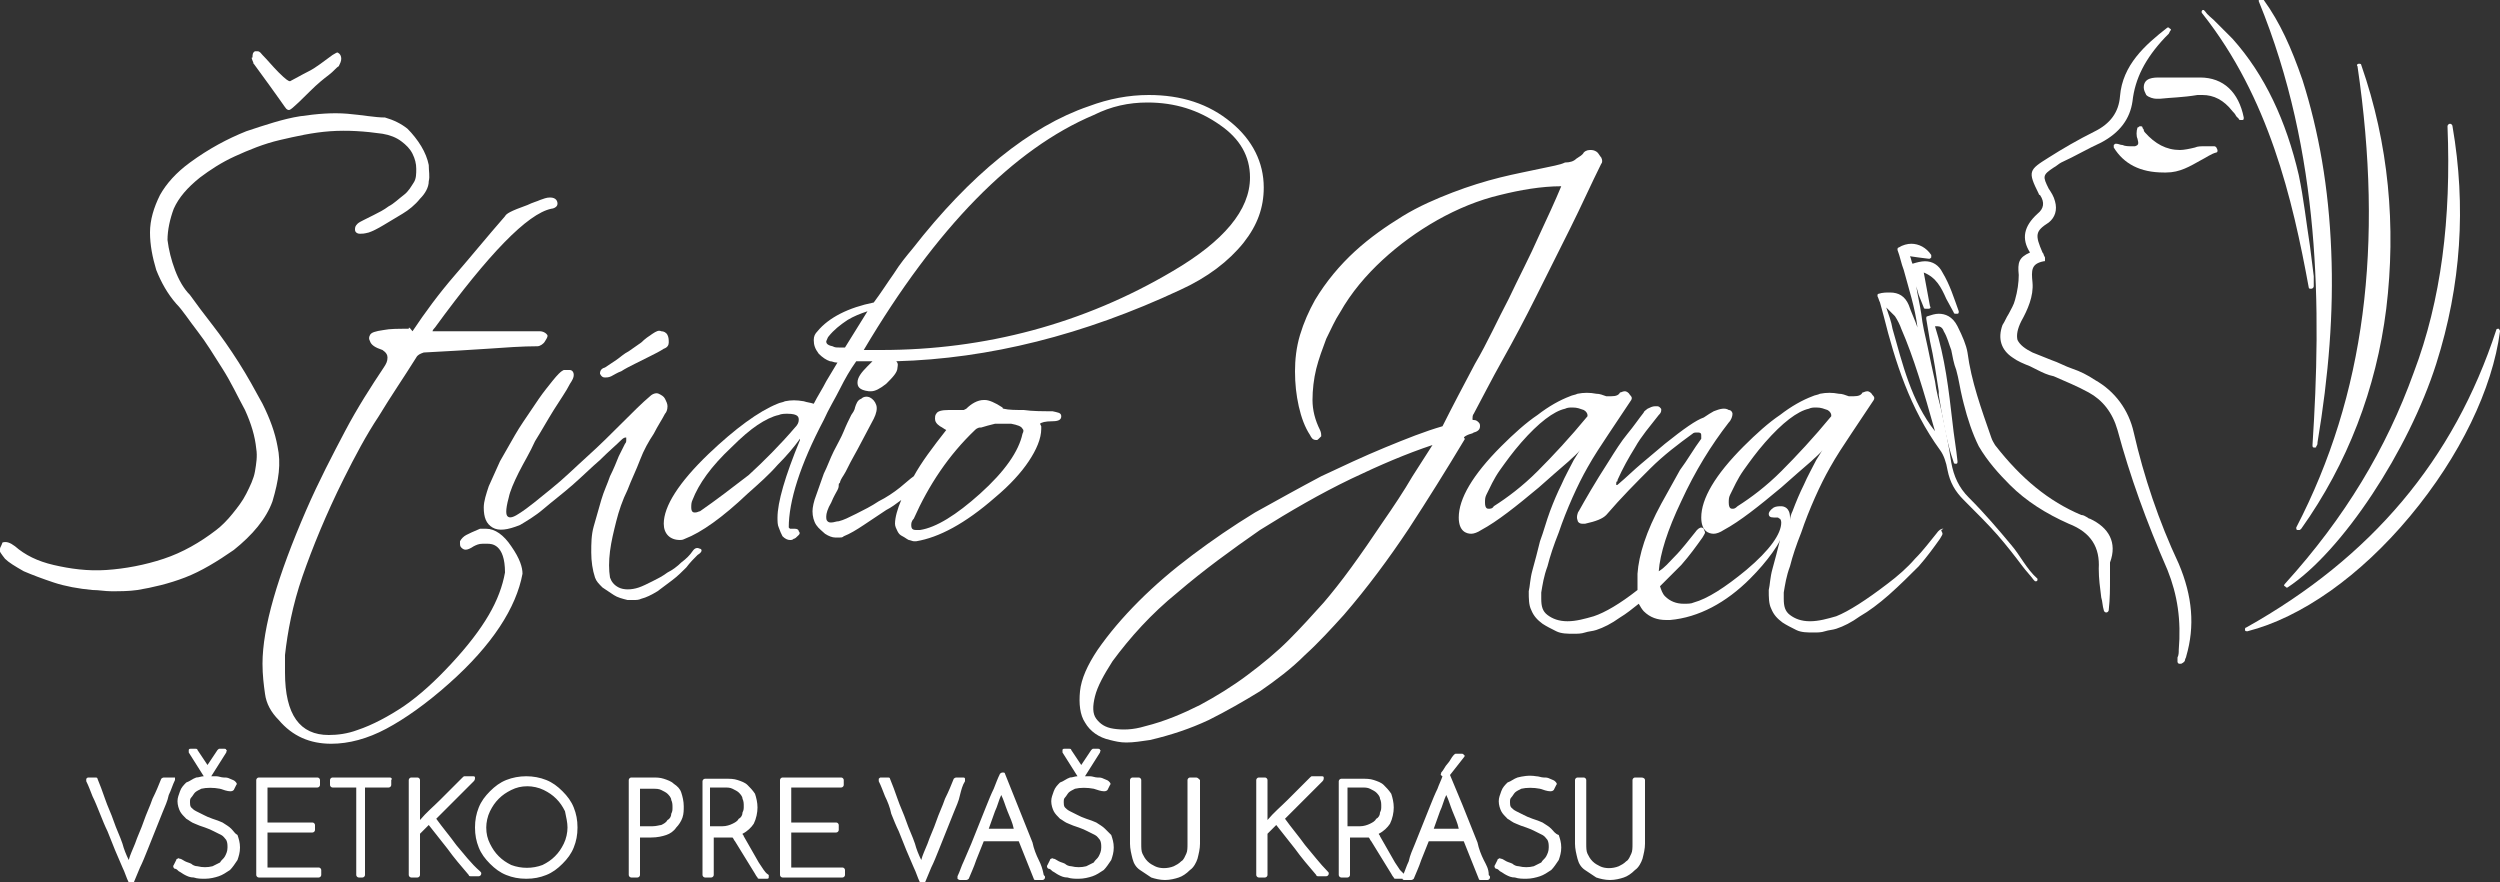 <svg version="1.1" id="Layer_1" xmlns="http://www.w3.org/2000/svg" x="0" y="0" viewBox="0 0 200 70.6" style="enable-background:new 0 0 200 70.6" xml:space="preserve"><rect x="0" y="0" width="200" height="70.6" fill="#333333" stroke="none"/><style>.st0{fill:#fff}</style><path class="st0" d="M13.6 62.2h-.5c-.1 0-.2.1-.2.1-.2.5-.4 1-.7 1.6-.2.6-.5 1.2-.7 1.8-.2.6-.5 1.2-.7 1.8-.2.5-.4.9-.5 1.3-.2-.4-.4-.9-.5-1.3-.2-.6-.5-1.2-.7-1.8-.2-.6-.5-1.2-.7-1.8-.2-.6-.4-1.1-.6-1.6 0-.1-.1-.1-.2-.1h-.5c-.1 0-.1 0-.2.1v.2c.2.4.3.7.5 1.2.2.4.4.9.6 1.4.2.5.4 1 .6 1.4l.6 1.5c.2.5.4.9.6 1.4.2.4.3.8.5 1.2 0 .1.1.1.2.1s.2-.1.2-.1l.5-1.2c.2-.4.4-.9.6-1.4l.6-1.5.6-1.5c.2-.5.4-.9.5-1.4.2-.4.3-.8.5-1.2v-.2h-.4zM18.5 66.3c-.2-.2-.4-.3-.7-.5-.2-.1-.5-.2-.8-.3-.3-.1-.5-.2-.7-.3l-.6-.3c-.2-.1-.3-.2-.4-.3-.1-.1-.1-.3-.1-.4 0-.2 0-.3.1-.4.1-.1.2-.3.3-.4.1-.1.3-.2.5-.3.4-.1 1-.1 1.5 0 .3.1.6.2.8.2.1 0 .2 0 .3-.1l.2-.4c.1-.1 0-.2-.1-.3-.1-.1-.2-.1-.4-.2s-.3-.1-.5-.1-.4-.1-.6-.1h-.4l1.2-1.9c0-.1.1-.2 0-.2 0-.1-.1-.1-.2-.1h-.3c-.1 0-.1 0-.2.1l-.8 1.2-.8-1.2c0-.1-.1-.1-.2-.1h-.3c-.1 0-.2 0-.2.1v.2l1.2 1.9c-.2 0-.4.1-.6.1-.3.1-.5.3-.8.4-.2.2-.4.4-.5.7-.1.3-.2.5-.2.8 0 .3.1.6.2.8.1.2.3.4.5.6.2.1.4.3.7.4.2.1.5.2.8.3.3.1.5.2.7.3l.6.3c.2.1.3.3.4.4.1.2.1.4.1.6 0 .3-.1.5-.2.7-.1.2-.3.3-.4.5l-.6.3c-.4.1-.8.1-1.2 0-.2 0-.4-.1-.5-.2-.2-.1-.3-.1-.5-.2s-.3-.2-.4-.2c-.1 0-.1-.1-.2 0-.1 0-.1.1-.1.1l-.2.4c-.1.1 0 .3.1.3s.2.1.3.2c.2.1.3.2.5.3.2.1.4.2.7.2.3.1.6.1.9.1.4 0 .8-.1 1.1-.2.3-.1.6-.3.9-.5.2-.2.4-.5.6-.8.1-.3.2-.6.2-1s-.1-.7-.2-1c-.2-.1-.3-.3-.5-.5zM25.5 69.4h-4.1v-2.8H25c.1 0 .2-.1.2-.2V66c0-.1-.1-.2-.2-.2h-3.6V63h4c.1 0 .2-.1.2-.2v-.4c0-.1-.1-.2-.2-.2h-4.7c-.1 0-.2.1-.2.2V70c0 .1.1.2.2.2h4.8c.1 0 .2-.1.2-.2v-.4c0-.1-.1-.2-.2-.2zM31.2 62.2h-4.6c-.1 0-.2.1-.2.2v.4c0 .1.1.2.2.2h1.9v7c0 .1.1.2.2.2h.3c.1 0 .2-.1.2-.2v-7h1.9c.1 0 .2-.1.2-.2v-.4c.1-.1 0-.2-.1-.2zM36.5 67.6c-.5-.7-1.1-1.4-1.6-2.1l3-3c.1-.1.1-.2.1-.3 0-.1-.1-.1-.2-.1h-.6c-.1 0-.1 0-.2.1L35.2 64c-.5.5-1.1 1-1.6 1.6v-3.2c0-.1-.1-.2-.2-.2h-.5c-.1 0-.2.1-.2.2V70c0 .1.1.2.2.2h.5c.1 0 .2-.1.2-.2v-3.3l.7-.7 1.5 1.9c.5.7 1.1 1.4 1.7 2.1 0 .1.1.1.2.1h.6c.1 0 .2-.1.2-.2s0-.1-.1-.2c-.7-.6-1.3-1.4-1.9-2.1z"/><path class="st0" d="M45 63.3c-.4-.4-.8-.7-1.3-.9-1-.4-2.2-.4-3.2 0-.5.2-.9.5-1.3.9s-.7.8-.9 1.3c-.2.5-.3 1-.3 1.6 0 .6.1 1.1.3 1.6.2.5.5.9.9 1.3s.8.7 1.3.9c.5.2 1 .3 1.6.3.6 0 1.1-.1 1.6-.3.5-.2.9-.5 1.3-.9s.7-.8.9-1.3c.2-.5.3-1 .3-1.6 0-.6-.1-1.1-.3-1.6-.2-.5-.5-.9-.9-1.3zm.4 2.9c0 .4-.1.9-.3 1.3-.2.4-.4.7-.7 1-.3.3-.6.5-1 .7-.8.3-1.7.3-2.5 0-.4-.2-.7-.4-1-.7-.3-.3-.5-.6-.7-1-.2-.4-.3-.8-.3-1.3 0-.4.1-.9.3-1.3.2-.4.4-.7.7-1 .3-.3.6-.5 1-.7.4-.2.8-.3 1.3-.3.4 0 .9.1 1.3.3.4.2.7.4 1 .7.3.3.5.6.7 1 .1.5.2.9.2 1.3zM53.9 62.7c-.2-.2-.5-.3-.8-.4-.3-.1-.6-.1-.9-.1h-1.7c-.1 0-.2.1-.2.2V70c0 .1.1.2.2.2h.5c.1 0 .2-.1.2-.2v-3h.9c.5 0 .9-.1 1.2-.2.3-.1.6-.3.8-.6.2-.2.4-.5.5-.8.1-.3.1-.6.1-.9 0-.4-.1-.8-.2-1.1-.1-.3-.3-.5-.6-.7zm-1.7 3.4h-1v-3h1c.3 0 .5 0 .7.1.2.1.4.2.5.3.1.1.3.3.3.5.1.2.1.4.1.6 0 .2 0 .3-.1.5 0 .2-.1.4-.3.5-.1.2-.3.3-.5.4-.1 0-.4.1-.7.1zM61.1 69.6l-.4-.6c-.1-.2-.3-.5-.4-.7l-.8-1.4c0-.1-.1-.1-.1-.2.4-.2.7-.5.9-.8.2-.4.3-.9.3-1.3s-.1-.8-.2-1.1c-.2-.3-.4-.5-.6-.7-.2-.2-.5-.3-.8-.4-.3-.1-.6-.1-.9-.1h-1.7c-.1 0-.2.1-.2.2V70c0 .1.1.2.2.2h.5c.1 0 .2-.1.2-.2v-3h1.5c.1.1.1.2.2.3l1.6 2.6c.1.2.2.3.2.3 0 .1.1.1.2.1h.5c.1 0 .2 0 .2-.1V70c-.3-.2-.3-.3-.4-.4zM56.9 63h1c.3 0 .5 0 .7.1.2.1.4.2.5.3.1.1.3.3.3.5.1.2.1.4.1.6 0 .2 0 .3-.1.5 0 .2-.1.4-.3.5-.1.2-.3.3-.5.4-.2.1-.5.2-.8.2h-1V63zM67.4 69.4h-4.1v-2.8h3.6c.1 0 .2-.1.2-.2V66c0-.1-.1-.2-.2-.2h-3.6V63h4c.1 0 .2-.1.2-.2v-.4c0-.1-.1-.2-.2-.2h-4.7c-.1 0-.2.1-.2.2V70c0 .1.1.2.2.2h4.8c.1 0 .2-.1.2-.2v-.4c0-.1-.1-.2-.2-.2zM77.2 62.5v-.2c0-.1-.1-.1-.2-.1h-.5c-.1 0-.2.1-.2.1-.2.5-.4 1-.7 1.6-.2.6-.5 1.2-.7 1.8-.2.6-.5 1.2-.7 1.8-.2.5-.4.9-.5 1.3-.2-.4-.4-.9-.5-1.3-.2-.6-.5-1.2-.7-1.8-.2-.6-.5-1.2-.7-1.8-.2-.6-.4-1.1-.6-1.6 0-.1-.1-.1-.2-.1h-.5c-.1 0-.1 0-.2.1v.2c.2.4.3.7.5 1.2.2.4.4.9.5 1.4.2.5.4 1 .6 1.4l.6 1.5c.2.5.4.9.6 1.4.2.4.3.8.5 1.2 0 .1.1.1.2.1s.2-.1.2-.1l.5-1.2c.2-.4.4-.9.6-1.4l.6-1.5.6-1.5c.2-.5.4-.9.5-1.4.1-.4.2-.8.4-1.1zM83.1 68.8c-.2-.4-.4-.9-.5-1.4l-.6-1.5-.6-1.5-1-2.5c0-.1-.1-.1-.2-.1s-.2.1-.2.1c-.2.4-.3.7-.5 1.2-.2.4-.4.9-.6 1.4l-.6 1.5-.6 1.5c-.2.5-.4.9-.6 1.4-.2.4-.3.8-.5 1.2v.2s.1.1.2.1h.5c.1 0 .2-.1.2-.1.2-.5.4-.9.6-1.5l.6-1.5h2.8l.6 1.5.6 1.5c0 .1.1.1.2.1h.5c.1 0 .2-.1.2-.2s0-.1-.1-.2c-.1-.5-.2-.8-.4-1.2zm-4-2.5.5-1.4c.2-.4.3-.9.5-1.3.2.4.3.8.5 1.3s.4.9.5 1.4h-2zM88.4 66.3c-.2-.2-.4-.3-.7-.5-.2-.1-.5-.2-.8-.3-.3-.1-.5-.2-.7-.3l-.6-.3c-.2-.1-.3-.2-.4-.3-.1-.1-.1-.3-.1-.4 0-.2 0-.3.1-.4.1-.1.2-.3.3-.4.1-.1.3-.2.5-.3.4-.1 1-.1 1.5 0 .3.1.6.2.8.2.1 0 .2 0 .3-.1l.2-.4c.1-.1 0-.2-.1-.3-.1-.1-.2-.1-.4-.2s-.3-.1-.5-.1-.4-.1-.6-.1h-.4l1.2-1.9c0-.1.1-.2 0-.2 0-.1-.1-.1-.2-.1h-.3c-.1 0-.1 0-.2.1l-.8 1.2-.8-1.2c0-.1-.1-.1-.2-.1h-.3c-.1 0-.2 0-.2.1v.2l1.2 1.9c-.2 0-.4.1-.6.1-.3.1-.5.3-.8.4-.2.2-.4.4-.5.7-.1.3-.2.5-.2.8 0 .3.1.6.2.8.1.2.3.4.5.6.2.1.4.3.7.4.2.1.5.2.8.3.3.1.5.2.7.3l.6.3c.2.1.3.3.4.4.1.2.1.4.1.6 0 .3-.1.5-.2.7-.1.2-.3.3-.4.5l-.6.3c-.4.1-.8.1-1.2 0-.2 0-.4-.1-.5-.2-.2-.1-.3-.1-.5-.2s-.3-.2-.4-.2c-.1 0-.1-.1-.2 0-.1 0-.1.1-.1.1l-.2.4c-.1.1 0 .3.1.3s.2.1.3.2c.2.1.3.2.5.3.2.1.4.2.7.2.3.1.6.1.9.1.4 0 .8-.1 1.1-.2.3-.1.6-.3.9-.5.2-.2.4-.5.6-.8.1-.3.2-.6.2-1s-.1-.7-.2-1l-.5-.5zM95.7 62.2h-.5c-.1 0-.2.1-.2.2v5.1c0 .3 0 .6-.1.8-.1.2-.2.5-.4.6-.2.2-.4.3-.6.4-.5.2-1.1.2-1.5 0-.2-.1-.4-.2-.6-.4-.2-.2-.3-.4-.4-.6-.1-.2-.1-.5-.1-.8v-5.1c0-.1-.1-.2-.2-.2h-.5c-.1 0-.2.1-.2.2v5.1c0 .4.1.8.2 1.2.1.4.3.7.6.9l.9.6c.3.1.7.2 1.1.2.4 0 .8-.1 1.1-.2.3-.1.6-.3.9-.6.3-.2.5-.6.6-.9.1-.4.2-.8.2-1.2v-5.1c-.1-.1-.2-.2-.3-.2zM104.4 67.6c-.5-.7-1.1-1.4-1.6-2.1l3-3c.1-.1.1-.2.1-.3 0-.1-.1-.1-.2-.1h-.7c-.1 0-.1 0-.2.1L103 64c-.5.5-1.1 1-1.6 1.6v-3.2c0-.1-.1-.2-.2-.2h-.5c-.1 0-.2.1-.2.2V70c0 .1.1.2.2.2h.5c.1 0 .2-.1.2-.2v-3.3l.7-.7 1.5 1.9c.5.7 1.1 1.4 1.7 2.1 0 .1.1.1.2.1h.6c.1 0 .2-.1.2-.2s0-.1-.1-.2c-.6-.6-1.2-1.4-1.8-2.1zM112 69.6l-.4-.6c-.1-.2-.3-.5-.4-.7l-.8-1.4c0-.1-.1-.1-.1-.2.4-.2.7-.5.9-.8.2-.4.3-.9.3-1.3s-.1-.8-.2-1.1c-.2-.3-.4-.5-.6-.7-.2-.2-.5-.3-.8-.4-.3-.1-.6-.1-.9-.1h-1.7c-.1 0-.2.1-.2.2V70c0 .1.1.2.2.2h.5c.1 0 .2-.1.2-.2v-3h1.5c.1.1.1.2.2.3l1.6 2.6c.1.2.2.3.2.3 0 .1.1.1.2.1h.5c.1 0 .2 0 .2-.1V70l-.4-.4zm-4.1-6.6h1c.3 0 .5 0 .7.1.2.1.4.2.5.3.1.1.3.3.3.5.1.2.1.4.1.6 0 .2 0 .3-.1.5 0 .2-.1.4-.3.5-.1.2-.3.3-.5.4-.2.1-.5.2-.8.2h-1V63z"/><path class="st0" d="M118.7 68.8c-.2-.4-.4-.9-.5-1.4l-.6-1.5-.6-1.5-1-2.4 1.1-1.4c.1-.1.1-.2 0-.2 0-.1-.1-.1-.2-.1h-.4c-.1 0-.1 0-.2.1-.2.2-.3.5-.5.7-.2.2-.3.5-.5.7 0 .1-.1.2 0 .2 0 .1.1.1.1.1-.1.3-.3.7-.4 1-.2.4-.4.9-.6 1.4l-.6 1.5-.6 1.5c-.2.5-.4.9-.5 1.4-.2.4-.3.8-.5 1.2v.2c0 .1.1.1.2.1h.5c.1 0 .2-.1.2-.1.2-.5.4-.9.6-1.5l.6-1.5h2.8l.6 1.5.6 1.5c0 .1.1.1.2.1h.5c.1 0 .2-.1.2-.2s0-.1-.1-.2c0-.5-.2-.8-.4-1.2zm-4-2.5.5-1.4c.2-.4.3-.9.5-1.3.2.4.3.8.5 1.3s.4.9.5 1.4h-2zM124.1 66.3c-.2-.2-.4-.3-.7-.5-.2-.1-.5-.2-.8-.3-.3-.1-.5-.2-.7-.3l-.6-.3c-.2-.1-.3-.2-.4-.3-.1-.1-.1-.3-.1-.4 0-.2 0-.3.1-.4.1-.1.2-.3.3-.4.1-.1.3-.2.5-.3.4-.1 1-.1 1.5 0 .3.1.6.2.8.2.1 0 .2 0 .3-.1l.2-.4c.1-.1 0-.2-.1-.3-.1-.1-.2-.1-.4-.2s-.3-.1-.5-.1-.4-.1-.6-.1c-.6-.1-1.1 0-1.5.1-.3.1-.5.3-.8.4-.2.2-.4.4-.5.7-.1.3-.2.5-.2.8 0 .3.1.6.2.8.1.2.3.4.5.6.2.1.4.3.7.4.2.1.5.2.8.3.3.1.5.2.7.3l.6.3c.2.1.3.3.4.4.1.2.1.4.1.6 0 .3-.1.5-.2.7-.1.2-.3.3-.4.5l-.6.3c-.4.1-.8.1-1.2 0-.2 0-.4-.1-.5-.2-.2-.1-.3-.1-.5-.2s-.3-.2-.4-.2c-.1 0-.1-.1-.2 0-.1 0-.1.1-.1.1l-.2.4c-.1.1 0 .3.1.3s.2.1.3.2c.2.1.3.2.5.3.2.1.4.2.7.2.3.1.6.1.9.1.4 0 .8-.1 1.1-.2.3-.1.6-.3.9-.5.2-.2.4-.5.6-.8.1-.3.2-.6.2-1s-.1-.7-.2-1c-.3-.1-.4-.3-.6-.5zM131.3 62.2h-.5c-.1 0-.2.1-.2.2v5.1c0 .3 0 .6-.1.8-.1.2-.2.5-.4.6-.2.2-.4.3-.6.4-.5.2-1.1.2-1.5 0-.2-.1-.4-.2-.6-.4-.2-.2-.3-.4-.4-.6-.1-.2-.1-.5-.1-.8v-5.1c0-.1-.1-.2-.2-.2h-.5c-.1 0-.2.1-.2.2v5.1c0 .4.1.8.2 1.2.1.4.3.7.6.9l.9.6c.3.1.7.2 1.1.2.4 0 .8-.1 1.1-.2.3-.1.6-.3.9-.6.3-.2.5-.6.6-.9.1-.4.2-.8.2-1.2v-5.1c0-.1-.1-.2-.3-.2zM20.3 5.1c2.2 3 2.5 3.5 2.6 3.6 0 0 .1.1.2.1s.2 0 1.7-1.5c.6-.6 1.1-1 1.5-1.3.4-.3.6-.6.8-.7.1-.2.2-.4.2-.6 0-.4-.3-.5-.3-.5-.1 0-.2.1-.4.2-.7.5-1.3 1-1.9 1.3-.6.3-1.1.6-1.5.8-.1 0-.3-.1-.9-.7-.5-.5-.9-1-1.3-1.4-.1-.1-.2-.3-.4-.3h-.2c-.2.1-.2.3-.2.5-.1 0-.1 0 .1.5-.1-.1-.1 0 0 0zM22.2 35.7c-.2-1.1-.6-2.2-1.2-3.4-.6-1.1-1.2-2.2-1.9-3.3-.7-1.1-1.4-2.1-2.1-3-.7-.9-1.3-1.7-1.8-2.4-.5-.5-.9-1.2-1.2-2-.3-.8-.5-1.6-.6-2.4 0-.8.2-1.7.5-2.5.4-.9 1.1-1.7 2.1-2.5.8-.6 1.7-1.2 2.8-1.7 1.1-.5 2.3-1 3.6-1.3 1.3-.3 2.6-.6 4-.7 1.4-.1 2.8 0 4.2.2.6.1 1.1.3 1.5.6.4.3.7.6.9 1 .2.4.3.8.3 1.2 0 .4 0 .8-.2 1.1-.2.3-.4.7-.8 1-.4.3-.8.7-1.2.9-.4.3-.8.5-1.2.7l-.8.4c-.2.1-.4.2-.5.3-.2.2-.2.3-.2.5 0 .1.1.3.4.3.2 0 .3 0 .7-.1.3-.1.7-.3 1.2-.6l1.5-.9c.5-.3 1-.7 1.4-1.2.4-.4.7-.9.7-1.4.1-.4 0-.8 0-1.3-.1-.5-.3-1-.6-1.5s-.7-1-1.1-1.4c-.5-.4-1.1-.7-1.8-.9-.8 0-1.8-.2-3-.3-1.2-.1-2.4 0-3.8.2-1.3.2-2.8.7-4.3 1.2-1.5.6-3 1.4-4.5 2.5-1.1.8-1.9 1.7-2.4 2.6-.5 1-.8 2-.8 3s.2 2 .5 3c.4 1 .9 1.9 1.6 2.7.5.5 1 1.3 1.7 2.2.7.9 1.3 1.9 2 3s1.2 2.2 1.8 3.3c.5 1.1.8 2.1.9 3.1.1.6 0 1.2-.1 1.8-.1.6-.4 1.2-.7 1.8-.3.6-.7 1.1-1.1 1.6-.4.5-.9 1-1.3 1.3-1.3 1-2.7 1.8-4.2 2.3-1.5.5-3.1.8-4.6.9-1.5.1-2.9-.1-4.2-.4-1.3-.3-2.3-.8-3.1-1.5-.4-.3-.7-.4-1-.3-.1.3-.2.4-.2.5-.1.2.1.4.4.8.3.3.8.6 1.5 1 .7.3 1.5.6 2.4.9.9.3 2 .5 3.1.6.5 0 1 .1 1.5.1.7 0 1.4 0 2.1-.1 1.2-.2 2.5-.5 3.8-1 1.3-.5 2.6-1.3 3.9-2.2 1.5-1.2 2.6-2.5 3.1-3.9.5-1.7.7-3 .4-4.4zM32.7 26.3c-.9 0-1.5 0-2 .1-.7.1-1 .2-1.1.4-.1.2-.1.3 0 .5.1.3.4.5 1 .7.3.2.4.4.4.6 0 .3-.1.5-.3.8-1 1.5-2.1 3.2-3.1 5.1-1 1.9-2.1 4-3.1 6.3-2.3 5.3-3.5 9.4-3.5 12.3 0 .9.1 1.7.2 2.4.1.8.5 1.5 1.1 2.1 1.1 1.3 2.5 1.9 4.2 1.9 1.4 0 2.9-.4 4.4-1.2 1.5-.8 3.2-2 5-3.6 3.5-3.1 5.4-6.1 5.9-8.8 0-.5-.2-1.2-.9-2.2-.6-.9-1.3-1.4-2-1.4h-.5c-.5.2-.9.4-1.1.5-.2.1-.4.3-.5.5v.1c0 .2 0 .3.1.4.2.2.4.3 1-.1.2-.1.4-.2.7-.2h.4c.3 0 1.4 0 1.4 2.3-.2 1.1-.6 2.2-1.3 3.4-.7 1.2-1.7 2.5-3 3.9s-2.5 2.5-3.8 3.4c-1.2.8-2.5 1.5-3.7 1.9-.8.3-1.6.4-2.3.4-2.3 0-3.5-1.6-3.5-5v-1.4c.2-1.8.6-4 1.4-6.3.8-2.3 1.9-5 3.3-7.8.9-1.8 1.8-3.5 2.8-5 .9-1.5 2-3.1 3-4.7.1-.2.3-.3.6-.4 1.9-.1 3.6-.2 5.1-.3 1.4-.1 2.8-.2 4-.2.2 0 .5-.2.6-.4.2-.3.2-.4.2-.4 0-.1 0-.1-.1-.2s-.3-.2-.5-.2h-8.6s0-.1.2-.3c4.3-5.9 7.4-9.1 9.3-9.5.1 0 .5-.1.5-.4 0-.2-.1-.5-.6-.5-.3 0-.5.1-.8.2-.2.1-.6.2-1 .4-1.4.5-1.7.7-1.8.9-1.4 1.6-2.7 3.2-4 4.7-1.3 1.5-2.4 3-3.4 4.5-.3-.4-.3-.3-.3-.2z"/><path class="st0" d="M56 43.9c-.2-.1-.4-.1-.6.2-.2.3-.5.6-.9.9-.3.3-.7.6-1.1.8-.4.3-.8.5-1.2.7-.4.2-.8.4-1.1.5-.6.2-1.2.2-1.6 0-.4-.2-.6-.5-.7-.8-.1-.6-.1-1.3 0-2.1s.3-1.6.5-2.4c.2-.8.5-1.7.9-2.5.3-.8.7-1.6 1-2.4.3-.8.7-1.5 1.1-2.1.3-.6.7-1.2.9-1.6.1-.1.2-.3.2-.6 0-.2-.1-.4-.2-.6-.1-.2-.3-.3-.5-.4-.2-.1-.5 0-.7.2-.6.5-1.4 1.3-2.2 2.1-.9.9-1.8 1.8-2.8 2.7-1 .9-1.9 1.8-2.9 2.6s-1.8 1.5-2.6 2c-.6.4-.8.3-.9.2-.1-.1-.2-.4.1-1.5.1-.5.4-1.2.8-2s.9-1.6 1.3-2.5c.5-.8 1-1.7 1.5-2.5s1-1.5 1.3-2.1c.2-.3.3-.5.3-.7 0-.3-.2-.4-.3-.4h-.5c-.2.1-.3.2-.4.3-.3.3-.6.7-1 1.2s-.8 1.1-1.2 1.7c-.4.6-.9 1.3-1.3 2L40 36.9c-.3.7-.6 1.3-.9 2-.2.6-.4 1.2-.4 1.7 0 .8.2 1.3.7 1.6.5.3 1.2.2 2.2-.2.5-.3 1.2-.7 1.9-1.3.7-.6 1.5-1.2 2.3-1.9.8-.7 1.5-1.4 2.2-2 .7-.7 1.3-1.2 1.7-1.6.2-.2.3-.2.4-.2v.2c0 .1 0 .2-.1.3l-.5 1c-.2.5-.4 1-.7 1.6-.2.6-.5 1.2-.7 1.9l-.6 2.1c-.2.7-.2 1.4-.2 2.1 0 .7.1 1.4.3 2 .1.3.3.5.6.8l.9.6c.3.2.7.3 1.1.4h.5c.2 0 .4 0 .6-.1.4-.1.8-.3 1.3-.6l1.2-.9c.4-.3.8-.7 1.1-1 .3-.4.6-.7.9-1 .5-.3.3-.5.2-.5zM48.4 30.2c.1 0 .3 0 .5-.1s.5-.3.8-.4c.3-.2.7-.4 1.1-.6l1.2-.6c.4-.2.8-.4 1.1-.6.3-.1.4-.3.4-.5s0-.4-.1-.6c-.1-.2-.3-.3-.5-.3-.2-.1-.4 0-.7.2-.3.2-.6.4-.9.7-.3.2-.7.5-1 .7-.4.2-.7.5-1 .7l-.9.6c-.4.1-.4.4-.4.5.1.2.2.3.4.3z"/><path class="st0" d="M62.2 41.4c0 .3 0 .6.1.8.1.3.2.5.3.7.2.2.4.3.6.3.1 0 .2 0 .3-.1.1 0 .2-.1.4-.3.1-.1.1-.2 0-.3 0-.1-.1-.2-.3-.2h-.4l-.1-.1c0-2.1.9-5 2.8-8.6.4-.9.9-1.7 1.3-2.5s.8-1.5 1.3-2.2h1.3l-.4.4c-.5.5-.8.9-.8 1.3 0 .3.1.6.9.7h.2c.3 0 .7-.2 1.2-.6.5-.5.9-.9.9-1.3 0-.1.1-.3-.1-.5 7.4-.2 15-2.1 22.7-5.7 2.2-1 3.9-2.3 5.1-3.8 1.1-1.4 1.6-2.8 1.6-4.4 0-2-.9-3.8-2.6-5.2-1.8-1.5-4-2.2-6.6-2.2-1.6 0-3.2.3-4.8.9-4.7 1.6-9.5 5.5-14.1 11.4-.5.6-1 1.2-1.5 2-.5.7-1 1.5-1.6 2.3-2 .4-3.6 1.2-4.5 2.3-.2.2-.3.4-.3.7 0 .4.1.7.4 1.1.3.3.6.5.9.6.2 0 .3.1.5.1h.1l-.9 1.5c-.3.6-.7 1.2-1 1.8-.3-.1-.5-.1-.8-.2-.6-.1-1-.1-1.5 0-.2.1-.4.1-.6.2-1.5.6-3.4 2-5.5 4-2.4 2.3-3.6 4.2-3.6 5.6 0 .8.5 1.3 1.3 1.3.1 0 .2 0 .4-.1 1.3-.5 3-1.7 5-3.6.9-.8 1.7-1.5 2.4-2.3.7-.7 1.3-1.4 1.8-2.1v.1c-1.2 2.9-1.8 5-1.8 6.2zm-6.6-.4c-.1 0-.3 0-.3-.4 0-.2 0-.4.1-.6.5-1.3 1.5-2.7 3.1-4.2.8-.8 1.5-1.4 2.1-1.8.6-.4 1.2-.7 1.7-.8.2-.1.5-.1.7-.1.9 0 .9.3.9.5s-.1.4-.3.6c-1.2 1.4-2.5 2.7-3.7 3.8-1.3 1-2.6 2-3.9 2.9-.1 0-.2.1-.4.1zm10.7-14.1c.4-.5.9-.9 1.5-1.3.5-.3 1-.5 1.6-.7l-1.8 2.9h-.5c-.2 0-.3 0-.5-.1-.5-.1-.5-.3-.5-.4.1-.2.1-.3.2-.4zM91.8 8.2c2.2 0 4.1.6 5.8 1.8 1.6 1.1 2.4 2.5 2.4 4.2 0 2.6-2.1 5.1-6.2 7.5-7.1 4.2-15 6.3-23.3 6.3h-1.4c5.8-9.8 12-16.1 18.4-18.8 1.4-.7 2.8-1 4.3-1z"/><path class="st0" d="M72.1 40c-.3.7-.5 1.4-.5 1.9 0 .2.1.4.2.6.1.2.2.3.4.4.2.1.3.2.5.3.1 0 .3.1.4.1h.2c1.8-.3 3.9-1.4 6.3-3.5 1.2-1 2.1-2 2.7-2.9.6-.9 1-1.8 1-2.6v-.2l-.1-.2c.1-.1.4-.2 1-.2s.7-.2.7-.4c0-.3-.3-.3-.7-.4-.8 0-1.6 0-2.3-.1-.6 0-1.2 0-1.6-.1 0 0-.1 0-.1-.1-.6-.4-1.1-.6-1.4-.6h-.1c-.5 0-1 .3-1.4.7l-.2.1H75.9c-.6 0-.9.1-1 .3-.1.1-.1.3-.1.4 0 .2.1.4.4.6.2.1.3.2.5.3-1.1 1.4-2 2.6-2.6 3.7-.3.2-.6.5-1.1.9-.5.4-1.1.8-1.7 1.1-.6.4-1.2.7-1.8 1-.6.3-1 .5-1.4.6-.2 0-.4.1-.6.1-.1 0-.2 0-.3-.1-.1-.1-.1-.2-.1-.4s.1-.6.4-1.1c.2-.5.4-.8.5-1 .1-.2.1-.3.1-.4 0-.1 0-.1.1-.2 0-.1.1-.3.3-.6.2-.3.4-.8.8-1.5s.9-1.7 1.6-3c.2-.4.3-.8.2-1.1-.1-.3-.3-.5-.5-.6-.2-.1-.5-.1-.7.1-.3.1-.4.4-.5.7 0 0 0 .2-.3.6-.2.4-.4.8-.6 1.3-.2.5-.5 1-.8 1.6-.3.6-.5 1.2-.8 1.8-.2.6-.4 1.1-.6 1.7-.2.5-.3 1-.3 1.3 0 .4.1.8.3 1.1.2.3.5.5.7.7.3.2.6.3.8.3h.4c.1 0 .2 0 .3-.1.5-.2 1-.5 1.6-.9l1.8-1.2c.4-.2.8-.5 1.2-.8zm1 1.5c1.2-2.7 2.8-5.1 4.9-7.1.2-.2.4-.2.4-.2h.1c.3-.1.7-.2 1.1-.3h1.3c.5.1.8.2.9.4.1.1.1.2 0 .4-.3 1.4-1.4 3-3.4 4.8-1.9 1.7-3.5 2.7-4.8 2.9h-.3c-.3 0-.4-.1-.4-.4 0-.1 0-.3.2-.5zM117.4 34.8c.2-.1.4-.1.5-.2.4-.1.5-.3.5-.5 0-.1 0-.2-.1-.3-.1-.1-.2-.2-.4-.2-.1 0-.1 0-.1-.1s0-.3.1-.4c.7-1.3 1.4-2.7 2.3-4.3.9-1.6 1.8-3.3 2.7-5.1l2.7-5.4c.9-1.8 1.7-3.6 2.5-5.2.1-.1.1-.3 0-.5-.1-.1-.2-.3-.3-.4-.1-.1-.3-.2-.5-.2s-.4 0-.6.2c-.1.2-.3.3-.6.5-.2.2-.5.3-.9.3-.4.2-1.1.3-2 .5-.9.2-2 .4-3.2.7-1.2.3-2.5.7-3.8 1.2-1.3.5-2.7 1.1-4 1.9-1.3.8-2.6 1.7-3.8 2.8-1.2 1.1-2.3 2.4-3.2 3.9-.5.9-.9 1.8-1.2 2.8-.3 1-.4 2-.4 2.9 0 1 .1 1.9.3 2.8.2.9.5 1.7.9 2.3.1.2.2.4.5.4.1 0 .1 0 .2-.1l.2-.2c0-.1 0-.3-.1-.5-.4-.8-.6-1.6-.6-2.4 0-.8.1-1.7.3-2.5.2-.8.5-1.6.8-2.4.4-.8.7-1.5 1.1-2.1.9-1.6 2.1-3 3.4-4.2 1.3-1.2 2.8-2.3 4.4-3.2 1.6-.9 3.3-1.6 5-2 1.6-.4 3.3-.7 4.9-.7-.5 1.2-1.1 2.5-1.8 4-.7 1.6-1.6 3.3-2.4 5-.9 1.7-1.7 3.5-2.7 5.2-.9 1.7-1.8 3.4-2.6 5-1.4.4-2.9 1-4.6 1.7-1.7.7-3.4 1.5-5.1 2.3-1.7.9-3.5 1.9-5.3 2.9-1.8 1.1-3.4 2.2-5 3.4-1.6 1.2-3 2.4-4.3 3.7-1.3 1.3-2.4 2.6-3.3 3.9-.8 1.2-1.3 2.3-1.4 3.3-.1 1 0 1.9.4 2.5.4.7 1.1 1.2 2 1.4.4.1.8.2 1.3.2.6 0 1.2-.1 1.9-.2 1.7-.4 3.2-.9 4.7-1.6 1.4-.7 2.8-1.5 4.1-2.3 1.3-.9 2.5-1.8 3.6-2.9 1.1-1 2.1-2.1 3.1-3.2 1.9-2.2 3.6-4.5 5.2-6.9 1.5-2.3 3-4.7 4.5-7.2-.2-.1 0-.2.2-.3zm-2.8.8-1.6 2.5c-.7 1.2-1.5 2.4-2.4 3.7-.8 1.2-1.7 2.5-2.5 3.6s-1.6 2.1-2.2 2.8c-.9 1-1.8 2-2.8 3-1 1-2.1 1.9-3.3 2.8-1.2.9-2.5 1.7-3.8 2.4-1.4.7-2.8 1.3-4.4 1.7-1 .3-1.8.3-2.5.2-.7-.1-1.1-.4-1.4-.8-.3-.4-.3-1-.1-1.8.2-.8.7-1.7 1.4-2.8 1.4-1.9 3.1-3.8 5.2-5.5 2.1-1.8 4.3-3.4 6.6-5 2.4-1.5 4.8-2.9 7.3-4.1 2.3-1.1 4.4-2 6.5-2.7zM155.4 42.3c-.1 0-.3.1-.5.4-.5.6-1 1.3-1.7 2-.6.7-1.4 1.4-2.2 2-1.7 1.3-3.1 2.2-4.1 2.6-.7.2-1.4.4-2.1.4-.7 0-1.2-.2-1.6-.5-.4-.3-.5-.7-.5-1.3v-.5c.1-.6.2-1.3.5-2.1.2-.8.5-1.7.9-2.7.3-.9.7-1.9 1.1-2.8.4-.9.8-1.7 1.2-2.4.5-.9 1.1-1.8 1.7-2.7l1.8-2.7c.1-.2 0-.3-.1-.4-.1-.2-.3-.3-.4-.3-.2 0-.3.1-.4.1-.1.2-.3.3-.7.3h-.4c-.3-.1-.5-.2-.8-.2-.5-.1-1-.1-1.5 0-.2.1-.4.1-.6.2-.8.3-1.7.8-2.6 1.5-.9.6-1.9 1.5-2.9 2.5-2.3 2.3-3.4 4.2-3.4 5.7 0 1.1.6 1.3 1 1.3.2 0 .5-.1.8-.3 1.3-.7 2.8-1.9 4.6-3.4.9-.8 1.7-1.5 2.4-2.1.3-.3.7-.6.9-.9-.2.3-.3.5-.5.8-.3.6-.7 1.3-1 2-.3.6-.6 1.3-.9 2.1-.1.2-.2.5-.2.7v-.2c0-.8-.5-.9-.7-.9-.2 0-.4 0-.6.1-.3.2-.4.4-.4.5 0 .2.1.3.4.3h.3c.1 0 .1.1.2.1 0 0 .1.1.1.3 0 .9-.9 2.2-2.8 3.8-1.7 1.4-3.1 2.3-4.2 2.6-.2.1-.5.1-.8.1-.6 0-1.1-.2-1.5-.6-.2-.2-.3-.5-.4-.8l1.7-1.7c.7-.8 1.2-1.5 1.7-2.2.1-.2.2-.3.2-.4 0-.1-.1-.2-.1-.3 0 0-.1-.1-.2-.1s-.3.1-.5.4c-.5.6-1 1.3-1.7 2-.4.4-.7.8-1.2 1.1.1-1.4.7-3.3 1.8-5.6 1.1-2.4 2.4-4.5 3.8-6.3.2-.2.3-.5.3-.7 0-.1-.1-.3-.3-.3-.3-.2-.7-.1-1.2.1-.2.1-.5.3-.8.5-.6.2-1.6.9-3.1 2.1-.6.5-1.3 1.1-1.9 1.6-.6.5-1.2 1.1-1.8 1.6-.1.1-.1.1-.2.1v-.1c0-.1 0-.2.1-.2v-.1c.4-.9.9-1.8 1.4-2.6.5-.9 1.2-1.7 1.9-2.6.1-.1.2-.2.2-.4 0-.1 0-.1-.1-.2s-.2-.1-.2-.1h-.2c-.2 0-.4.1-.6.2-.1.1-.3.2-.3.3-.4.5-.8 1.1-1.3 1.7-.5.6-1 1.4-1.5 2.2-1.1 1.7-1.9 3.1-2.4 4-.1.1-.2.5-.1.7 0 .1.1.3.4.3h.2c.9-.2 1.4-.4 1.7-.7 1.2-1.4 2.4-2.6 3.5-3.7s2.3-2 3.4-2.8c.1-.1.2-.1.4-.1.3 0 .3.1.3.3v.2c-.6.8-1.1 1.7-1.7 2.5l-1.5 2.7c-1.2 2.2-1.8 4.1-1.9 5.6v1.3c-1.4 1.1-2.6 1.8-3.5 2.1-.7.2-1.4.4-2.1.4-.7 0-1.2-.2-1.6-.5-.4-.3-.5-.7-.5-1.3v-.5c.1-.6.2-1.3.5-2.1.2-.8.5-1.7.9-2.7.3-.9.7-1.9 1.1-2.8.4-.9.8-1.7 1.2-2.4.5-.9 1.1-1.8 1.7-2.7l1.8-2.7c.1-.2 0-.3-.1-.4-.1-.2-.3-.3-.4-.3-.2 0-.3.1-.4.1-.1.2-.3.3-.7.3h-.4c-.3-.1-.5-.2-.8-.2-.5-.1-1-.1-1.5 0-.2.1-.4.1-.6.2-.8.3-1.7.8-2.6 1.5-.9.6-1.9 1.5-2.9 2.5-2.3 2.3-3.4 4.2-3.4 5.7 0 1.1.6 1.3 1 1.3.2 0 .5-.1.8-.3 1.3-.7 2.8-1.9 4.6-3.4.9-.8 1.7-1.5 2.4-2.1.3-.3.7-.6.9-.9-.2.3-.3.5-.5.8-.3.6-.7 1.3-1 2-.3.6-.6 1.3-.9 2.1-.3.8-.5 1.6-.8 2.4-.2.8-.4 1.6-.6 2.3-.2.7-.2 1.3-.3 1.7 0 .6 0 1.1.2 1.5.2.5.5.8.9 1.1.3.2.7.4 1.1.6.4.2.9.2 1.4.2.3 0 .6 0 .9-.1.3-.1.6-.1.9-.2.6-.2 1.2-.5 1.9-1 .5-.3 1-.7 1.5-1.1.1.2.3.5.4.6.5.5 1.1.7 1.8.7h.3c2.3-.2 4.5-1.4 6.4-3.3.7-.7 1.3-1.4 1.8-2.1.2-.3.5-.7.6-1-.2.8-.4 1.6-.6 2.3-.2.7-.2 1.3-.3 1.7 0 .6 0 1.1.2 1.5.2.5.5.8.9 1.1.3.2.7.4 1.1.6.4.2.9.2 1.4.2.3 0 .6 0 .9-.1.3-.1.6-.1.9-.2.6-.2 1.2-.5 1.9-1 .7-.4 1.5-1 2.3-1.7.9-.8 1.7-1.6 2.4-2.3.7-.8 1.2-1.5 1.7-2.2.1-.2.2-.3.2-.4 0-.1-.1-.2-.1-.3.2-.1.2-.1.1-.1zm-36.3-1.6c-.1 0-.3 0-.3-.5 0-.2 0-.4.1-.6.3-.6.6-1.3 1.1-2 .5-.7 1-1.4 1.7-2.2 1.4-1.6 2.6-2.5 3.5-2.7.2-.1.4-.1.6-.1.4 0 .6.1.9.2.2.1.3.3.3.4v.1c-1.4 1.7-2.8 3.2-4 4.4-1.2 1.2-2.4 2.1-3.5 2.8-.1.2-.3.2-.4.2zm19.5 0c-.1 0-.3 0-.3-.5 0-.2 0-.4.1-.6.3-.6.6-1.3 1.1-2 .5-.7 1-1.4 1.7-2.2 1.4-1.6 2.6-2.5 3.5-2.7.2-.1.4-.1.6-.1.4 0 .6.1.9.2.2.1.3.3.3.4v.1c-1.4 1.7-2.8 3.2-4 4.4-1.2 1.2-2.4 2.1-3.5 2.8-.2.2-.3.2-.4.2zM170.7 34.6c-.4-1.8-1.5-3.3-3.1-4.2-.6-.4-1.2-.7-1.8-.9-.6-.2-1.1-.5-1.7-.7l-1.5-.6c-.6-.3-1-.6-1.2-1-.1-.4 0-.9.3-1.5.5-.9 1-2 .9-3.1-.1-1-.1-1.5.9-1.7.1 0 .1 0 .1-.1v-.2l-.1-.2c0-.1-.1-.2-.1-.2-.6-1.4-.6-1.7.5-2.4.5-.4.7-1 .5-1.7-.1-.4-.3-.7-.5-1-.5-1-.5-1.1.4-1.7.2-.1.4-.3.6-.4 1.1-.5 2.1-1.1 3.2-1.6 1.5-.8 2.3-1.9 2.5-3.3.2-1.8 1-3.4 2.6-5.1l.3-.3.1-.2c.1-.1.1-.2 0-.2l-.1-.1h-.1c-1.8 1.4-3.6 3-3.8 5.5-.1 1.3-.8 2.2-2 2.8-1.4.7-2.6 1.4-3.7 2.1-1.6 1-1.7 1.1-.8 2.9 0 0 0 .1.1.1.4.6.3 1.1-.2 1.5-1.1 1-1.3 2-.6 3.1-.9.4-1 .8-.9 1.8 0 .6-.1 1.3-.3 2-.1.4-.3.7-.5 1.1-.2.3-.3.6-.5.9-.4 1.1-.1 2 .8 2.6.4.3.9.5 1.4.7l.6.3c.4.2.8.4 1.3.5.9.4 1.9.8 2.8 1.3 1.1.6 1.9 1.6 2.3 3 1 3.7 2.3 7.3 4 11.2.8 2 1.1 4 .9 6.4 0 .2 0 .4-.1.6v.3c0 .1 0 .1.1.2h.2c.2-.1.3-.2.3-.3 0-.1.1-.2.1-.3.7-2.4.5-4.8-.6-7.4-1.6-3.4-2.8-7-3.6-10.5zM183.7 42.2c0 .1 0 .2.1.2h.1c.1 0 .1 0 .2-.1 3.7-5.2 6-11.2 6.8-17.6.8-6.6.2-13.2-2-19.5 0-.1-.1-.1-.2-.1s-.2.1-.1.2c2.1 14.3.6 26.3-4.9 36.9z"/><path class="st0" d="M182.8 46.7c-.1.1-.1.2 0 .2l.1.1h.1c4.4-2.9 9.7-11 11.9-17.9 2-6.3 2.4-12.6 1.3-19 0-.1-.1-.2-.2-.2s-.2.1-.2.2c.3 7.4-.5 13.9-2.7 19.7-2.2 6.1-5.5 11.6-10.3 16.9zM185 35.6c0 .1 0 .2.1.2h.1c.1 0 .1 0 .1-.1.1-.1.1-.2.1-.3.9-5.4 1.3-10.4 1.1-15.3-.2-5.1-1-9.6-2.3-13.7-.9-2.6-1.8-4.6-3.1-6.4 0-.1-.1-.1-.2-.1h-.1c-.1 0-.1.1-.1.2 5 12.2 5 24.7 4.3 35.5zM160.9 43.6c-1-1.2-2.1-2.5-3.4-3.8-.8-.8-1.2-1.7-1.4-2.8-.2-1.4-.5-2.8-.8-4.2-.2-.8-.4-1.5-.5-2.3-.2-.9-.4-1.8-.6-2.8-.2-.9-.4-1.7-.5-2.6-.1-.7-.3-1.5-.4-2.2l.2.7.4 1c0 .1.1.1.2.1h.2c.1 0 .2-.1.1-.2l-.5-2.7c1 .4 1.4 1.2 1.8 2.1.2.4.4.7.6 1.1 0 .1.1.1.2.1h.1c.1 0 .1-.1.1-.2-.4-1.1-.7-2.1-1.3-3.1-.3-.6-.8-.9-1.4-.9-.3 0-.7.1-1 .2-.1-.2-.1-.4-.2-.6l.7.1.8.1c.1 0 .1 0 .2-.1v-.2c-.4-.6-1-.9-1.6-.9-.3 0-.7.1-1 .3-.1 0-.1.1-.1.2.2.5.3 1.1.5 1.6.4 1.5.9 3 1.1 4.6-.2-.6-.5-1.2-.7-1.8-.3-.7-.8-1-1.5-1-.3 0-.6 0-.9.1 0 0-.1 0-.1.1v.1c.1.2.1.3.2.5.1.4.2.7.3 1.1.9 3.6 2.1 7.4 4.5 10.7.3.4.5 1 .6 1.6.2 1 .6 1.7 1.3 2.4 1.1 1.1 2 2 2.7 2.8.7.8 1.4 1.7 2 2.5.3.4.6.7.9 1.1l.1.1h.1c.1 0 .1-.1.1-.2-.9-.8-1.4-1.9-2.1-2.7zm-6.1-9.1c-1.9-2.4-2.6-5.4-3.4-8.2-.1-.6-.3-1.1-.5-1.7l.1.1.6.6c.2.3.4.7.5 1 1 2.3 1.8 5 2.7 8.2z"/><path class="st0" d="M199.9 26.3c-.1 0-.1 0 0 0-.1 0-.2 0-.2.1-3.4 10.4-10 18.2-20 23.8-.1 0-.1.1-.1.2s.1.1.2.1c4.3-1.1 9-4.4 13-9.2 4-4.8 6.6-10.2 7.2-14.8 0-.1-.1-.2-.1-.2zM167.2 41.5c-.1 0-.2-.1-.2-.1-.2-.1-.3-.2-.5-.2-2.6-1.1-4.8-2.9-6.9-5.6-.1-.2-.2-.3-.3-.6-.8-2.3-1.6-4.5-1.9-6.8-.1-.6-.4-1.3-.8-2.1s-1-1-1.5-1c-.3 0-.6.1-.9.2-.1 0-.1.1-.1.2l.3 1.8c.3 1.3.5 2.7.7 4v.3c.3 1.8.6 3.7 1.2 5.4 0 .1.1.1.2.1s.1-.1.1-.2c-.1-1-.3-2.1-.4-3.1-.3-2.6-.6-5.2-1.4-7.7h.2c.2 0 .4.1.5.4.3.5.4 1 .6 1.5.1.5.2 1.1.4 1.6.2.7.3 1.5.5 2.3l.1.4c.3 1.2.7 2.4 1.2 3.4.7 1.2 1.6 2.2 2.5 3.1 1.3 1.3 2.9 2.3 4.7 3.1 1.8.7 2.5 1.9 2.4 3.6 0 .8.1 1.5.2 2.3.1.3.1.7.2 1 0 .1.1.2.2.2s.2-.1.2-.2c.1-.9.1-1.7.1-2.5V45c.6-1.6-.1-2.8-1.6-3.5zM184.7 23c0 .1.1.1.2.1s.2-.1.2-.2v-.8l-.3-2.4c-.3-1.9-.5-3.8-.9-5.7-1-4.3-2.7-8-5.3-10.9l-1.5-1.5c-.2-.2-.5-.4-.7-.7l-.1-.1h-.1c-.1.1-.1.2 0 .3 5.3 6.7 7.2 14.8 8.5 21.9zM177.1 11.7h-.7c-.3 0-.6 0-.8.1-.4.1-.9.2-1.2.2-1.1 0-2-.5-2.8-1.4 0 0-.1-.1-.1-.2s-.1-.1-.1-.2-.1-.1-.2-.1-.1.1-.2.1c-.1.3-.1.7 0 .9.1.4.1.5-.2.6h-.3c-.2 0-.5 0-.7-.1-.2 0-.3-.1-.5-.1-.1 0-.1 0-.2.1v.2c.8 1.3 2.1 2 4 2h.2c1.1 0 1.9-.5 2.8-1 .4-.2.8-.5 1.2-.6.1 0 .1-.1.1-.2-.1-.3-.2-.3-.3-.3z"/><path class="st0" d="M176 6.2h-3.2c-.5 0-1.3 0-1.3.8 0 .2.1.4.2.6.2.2.6.3.8.3h.3c.9-.1 1.8-.1 3-.3h.4c.9 0 1.7.4 2.4 1.3.1.1.2.2.3.4l.2.2c0 .1.1.1.2.1h.1c.1 0 .1-.1.1-.2-.4-2-1.6-3.2-3.5-3.2z"/></svg>